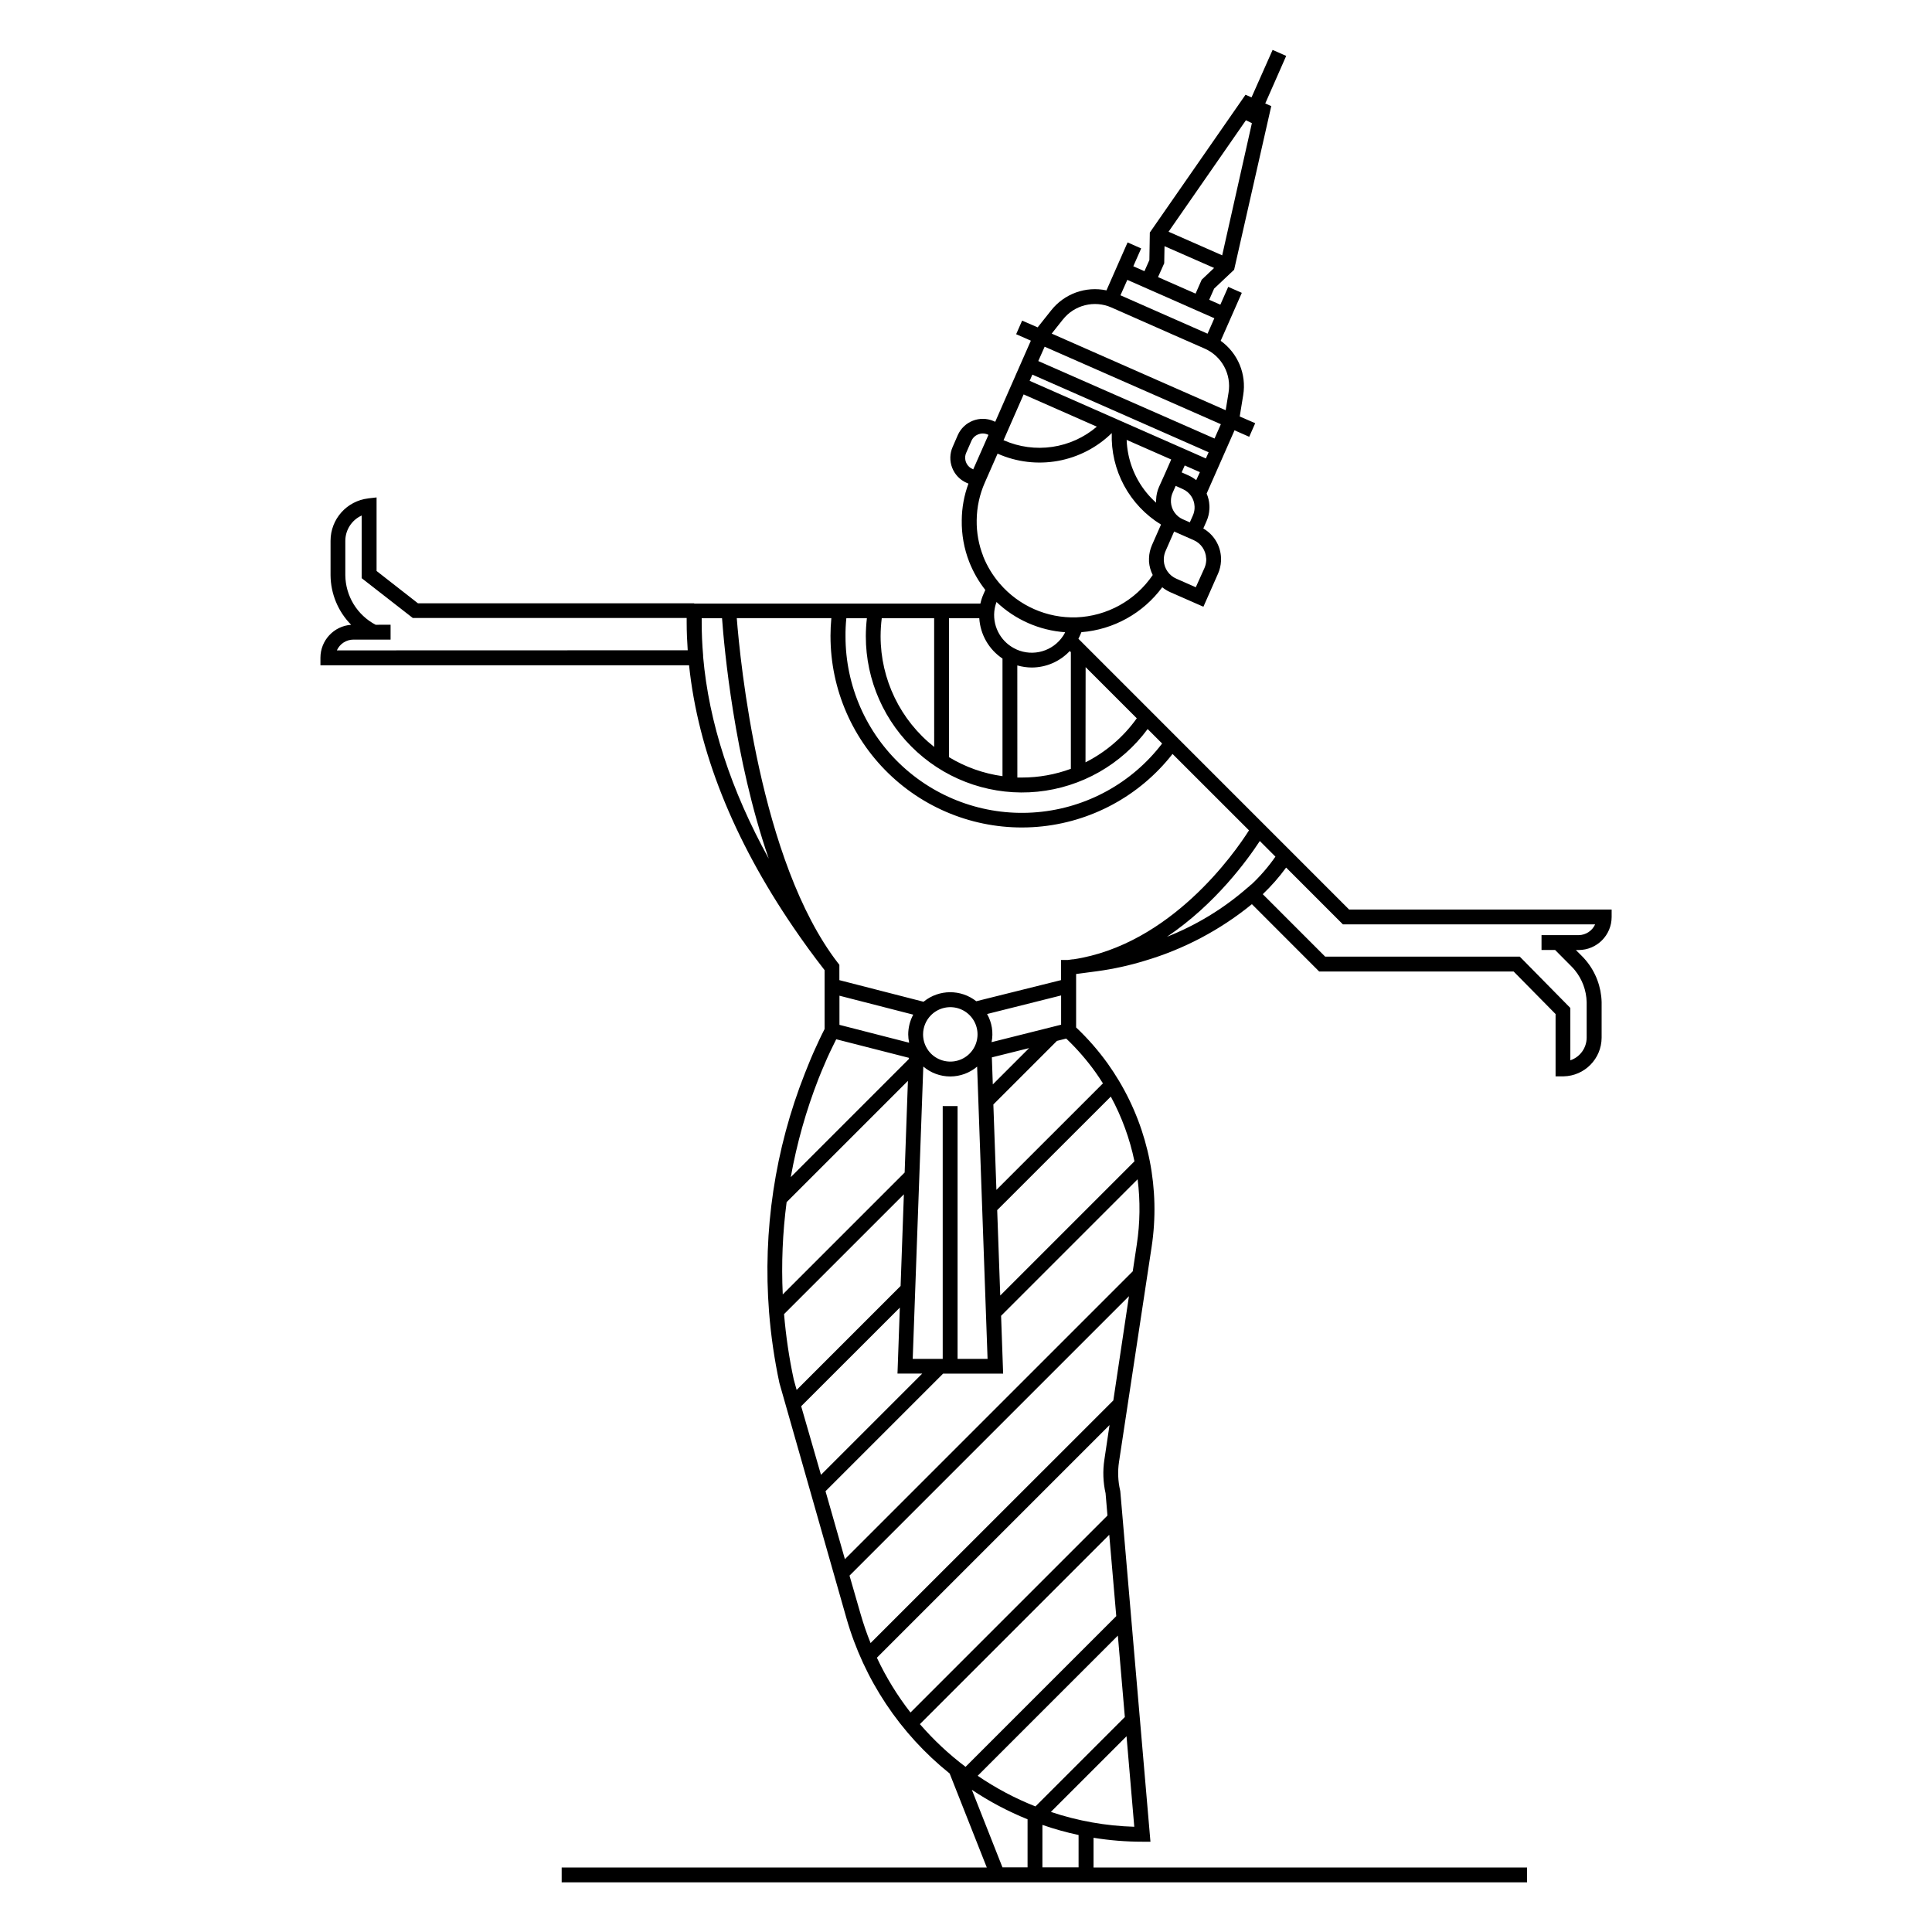 <?xml version="1.0" encoding="UTF-8"?>
<!-- Uploaded to: ICON Repo, www.svgrepo.com, Generator: ICON Repo Mixer Tools -->
<svg fill="#000000" width="800px" height="800px" version="1.1" viewBox="144 144 512 512" xmlns="http://www.w3.org/2000/svg">
 <path d="m501.52 385.03-14.445-14.453-57.289-57.297c0.117-0.234 0.234-0.461 0.344-0.699l0.453-1.043v-0.004c8.527-0.676 16.344-5.019 21.422-11.906 0.652 0.527 1.367 0.969 2.133 1.309l8.777 3.856 3.879-8.777v0.004c0.461-1.055 0.727-2.18 0.785-3.328 0.023-0.324 0.023-0.656 0-0.98-0.164-3.184-1.93-6.066-4.691-7.656l0.836-1.898c0.465-1.031 0.727-2.141 0.777-3.269 0.023-0.328 0.023-0.656 0-0.984-0.055-1.07-0.301-2.125-0.727-3.109l3.406-7.723 2.312-5.246 1.672-3.797 0.746 0.336 3.148 1.387 1.586-3.602-4.106-1.781 0.926-5.676v-0.004c0.441-2.715 0.117-5.5-0.938-8.039-1.055-2.539-2.801-4.734-5.035-6.336l3.504-7.949 2.098-4.762-3.602-1.586-2.086 4.723-2.953-1.301 1.301-2.953 5.305-5.008 9.84-43.363-1.594-0.699 5.551-12.605-3.602-1.586-5.586 12.578-1.594-0.699-25.359 36.516-0.117 7.293-1.309 2.953-2.953-1.309 2.086-4.723-3.602-1.594-2.086 4.734-3.512 7.981v-0.004c-2.691-0.57-5.492-0.379-8.082 0.555-2.586 0.938-4.863 2.578-6.57 4.738l-3.582 4.508-0.176-0.078-3.938-1.711-1.586 3.602 3.141 1.379 0.758 0.336-3.258 7.398-0.727 1.645-0.195 0.461-1.387 3.141-3.879 8.855-0.434-0.195v-0.004c-3.641-1.562-7.859 0.09-9.477 3.707l-1.367 3.141c-0.777 1.75-0.824 3.742-0.129 5.527 0.691 1.789 2.066 3.227 3.82 3.996l0.492 0.207c-1.148 3.106-1.75 6.391-1.773 9.703-0.062 3.762 0.605 7.504 1.969 11.012 1.051 2.684 2.492 5.199 4.273 7.469l-0.473 1.074v-0.004c-0.359 0.816-0.637 1.66-0.828 2.531h-75.855v-0.07h-73.203l-10.961-8.562v-19.492l-2.195 0.254 0.004 0.004c-5.707 0.664-10.008 5.492-10.008 11.234v9.145c0.047 4.914 2.004 9.621 5.461 13.117-4.594 0.324-8.148 4.152-8.141 8.758v1.969h97.691c2.371 22.633 11.652 45.992 27.641 69.441 2.59 3.809 5.363 7.625 8.277 11.355v15.598c-0.48 0.984-0.984 1.91-1.418 2.883-1.062 2.234-2.066 4.508-2.953 6.742-0.305 0.719-0.59 1.445-0.867 2.156l0.004-0.008c-7.93 20.082-11.172 41.707-9.484 63.234 0.5 6.32 1.418 12.602 2.742 18.805l17.781 62.395c4.641 16.195 14.191 30.555 27.336 41.09l9.84 24.906h-112.66v3.938h255.84v-3.938h-114.89v-7.871c4.277 0.695 8.605 1.043 12.938 1.043h2.144l-7.988-92.852-0.051-0.277v0.004c-0.57-2.465-0.668-5.016-0.293-7.519l8.648-57.012c2.309-15.227-0.754-30.781-8.66-43.996-0.914-1.535-1.91-3.051-2.953-4.527-2.488-3.465-5.301-6.684-8.402-9.613v-14.16l5.57-0.738c4.293-0.582 8.531-1.512 12.672-2.785 10.348-3.066 19.98-8.16 28.34-14.984l17.84 17.852h51.531l11.109 11.266v16.512h2.117c5.582-0.113 10.055-4.652 10.086-10.234v-9.465c-0.105-4.016-1.559-7.883-4.121-10.973-0.402-0.473-0.758-0.875-1.133-1.238l-1.566-1.566h0.73c4.832-0.012 8.742-3.926 8.746-8.758v-1.969zm-268.25-68.672c0.777-1.734 2.5-2.852 4.398-2.856h9.84v-3.938l-3.965 0.004c-2.402-1.262-4.418-3.148-5.832-5.461-1.41-2.312-2.172-4.965-2.199-7.676v-9.094c0.004-2.894 1.695-5.519 4.332-6.719v16.602l13.539 10.547h72.59v1.211c0 2.441 0.109 4.922 0.277 7.352zm198.43 4.438 13.559 13.559c-3.516 4.934-8.18 8.938-13.59 11.672zm18.695-43.562c-3.809-3.391-6.402-7.938-7.391-12.941-0.242-1.227-0.387-2.469-0.43-3.719l11.809 5.195-1.594 3.633-1.625 3.602c-0.477 1.07-0.742 2.223-0.777 3.394-0.031 0.266-0.02 0.539-0.012 0.805zm7.035-3.633c1.84 0.805 3.059 2.59 3.141 4.598 0.016 0.18 0.016 0.359 0 0.539-0.031 0.641-0.184 1.27-0.441 1.852l-0.816 1.84-1.852-0.816c-1.805-0.789-3.019-2.519-3.148-4.488-0.012-0.188-0.012-0.371 0-0.559 0.016-0.68 0.164-1.348 0.441-1.969l0.809-1.84zm-0.277-4.418 0.809-1.832 4.027 1.773-0.984 2.117c-0.629-0.5-1.316-0.922-2.047-1.25zm6.504 22.801h0.004c0.016 0.191 0.016 0.383 0 0.57-0.039 0.68-0.195 1.344-0.465 1.969l-2.301 5.106-5.176-2.281c-1.883-0.824-3.152-2.625-3.297-4.676v-0.602 0.004c0.023-0.703 0.18-1.395 0.461-2.039l2.273-5.176 4.832 2.125 0.355 0.156v0.004c1.926 0.844 3.203 2.711 3.297 4.809zm10.52-116.11 1.586 0.758-7.871 35.031-14.211-6.258zm-21.648 37.895 0.078-4.527 13.141 5.769-3.285 3.109-1.625 3.691-7.391-3.246-2.559-1.133zm-9.781 4.398 10.332 4.547 9.781 4.32 2.953 1.301-1.801 4.094-23.082-10.176zm-17.094 10.527 0.004 0.004c3.059-3.887 8.359-5.207 12.883-3.211l16.559 7.312 8.156 3.582h0.004c4.519 1.992 7.121 6.793 6.316 11.668l-0.758 4.664-18.98-8.355-27.129-11.953zm-4.812 7.184 37.574 16.523 9.121 4.016-1.672 3.797-46.711-20.535zm-3.258 7.398 9.438 4.152 37.273 16.422-0.727 1.645-6.012-2.656-0.344-0.148-40.344-17.77zm-2.312 5.246 19.395 8.543h0.008c-3.352 2.863-7.445 4.719-11.805 5.359s-8.812 0.039-12.844-1.738h-0.09zm-13.512 19.789h0.008c-1.352-0.57-2.152-1.969-1.969-3.422 0.039-0.316 0.125-0.621 0.258-0.906l1.379-3.148h-0.004c0.734-1.656 2.664-2.406 4.32-1.684l0.195 0.098-4.035 9.141zm2.793 23.094h0.008c-1.195-3.035-1.781-6.277-1.73-9.543 0.035-3.441 0.77-6.84 2.164-9.988l3.356-7.625h0.09c5.004 2.211 10.555 2.867 15.938 1.891 5.379-0.977 10.344-3.543 14.25-7.371-0.164 4.832 0.961 9.625 3.25 13.883 2.293 4.262 5.676 7.836 9.801 10.363l-2.383 5.41c-0.488 1.102-0.758 2.281-0.797 3.484v0.984c0.102 1.215 0.438 2.402 0.984 3.492-4.586 6.75-12.105 10.914-20.262 11.219-7.766 0.238-15.219-3.051-20.281-8.945-1.855-2.156-3.344-4.609-4.398-7.254zm9.043 28.941h0.008c1.242 0.355 2.527 0.543 3.82 0.551 3.812-0.008 7.449-1.586 10.066-4.359l0.297 0.285v30.918h-0.004c-4.141 1.527-8.523 2.312-12.938 2.312h-1.238zm-0.207-4.231h0.012c-3.926-1.734-6.301-5.777-5.906-10.047 0.09-0.867 0.285-1.715 0.59-2.531 4.953 4.699 11.387 7.531 18.195 8.012-0.164 0.34-0.352 0.668-0.562 0.984-2.688 4.047-7.902 5.559-12.336 3.582zm-17.898-8.277h8.027c0.273 4.328 2.547 8.277 6.152 10.688v31.164c-5.016-0.695-9.84-2.406-14.172-5.031zm-17.809 0h13.875l0.008 34.105c-8.973-7.094-14.203-17.902-14.199-29.344 0.004-1.59 0.105-3.18 0.305-4.762zm-9.387 0h5.438c-0.184 1.582-0.277 3.172-0.285 4.762-0.004 11.699 4.938 22.852 13.605 30.699 8.672 7.852 20.258 11.668 31.895 10.508 11.637-1.164 22.242-7.195 29.188-16.605l3.836 3.836c-7.965 10.434-19.949 17.039-33.027 18.195-13.074 1.16-26.035-3.231-35.711-12.098-9.68-8.867-15.184-21.398-15.168-34.523-0.02-1.605 0.059-3.199 0.219-4.773zm-37.965 10.164v-0.336c-0.246-2.875-0.375-5.797-0.375-8.688v-1.141h5.391c0.562 7.703 3.188 37.105 12.379 63.715-10.023-18.137-15.871-36.082-17.395-53.551zm30.582 111.87c0.266-0.699 0.551-1.387 0.848-2.086 0.895-2.176 1.871-4.387 2.953-6.562 0.297-0.609 0.602-1.211 0.895-1.812l19.266 4.922v0.297l-31.312 31.32c1.594-8.91 4.055-17.645 7.352-26.078zm27.77-3.227c1.996 1.699 4.531 2.629 7.152 2.629 2.606-0.008 5.125-0.93 7.113-2.609l2.766 77.449h-7.949v-66.988h-3.938v66.992h-7.949zm-0.059-8.531c0.004-1.898 0.75-3.715 2.086-5.066l0.207-0.195v-0.004c1.914-1.789 4.648-2.398 7.144-1.594 2.496 0.809 4.356 2.902 4.859 5.477s-0.43 5.219-2.434 6.906c-2.008 1.688-4.769 2.152-7.219 1.219-1.305-0.488-2.438-1.348-3.258-2.473-0.141-0.188-0.266-0.387-0.383-0.59-0.66-1.113-1.004-2.383-1.004-3.68zm18.156 2.066h-0.004c0.52-2.547 0.098-5.199-1.191-7.457l19.621-4.922v7.754zm9.949 1.574-9.625 9.625-0.254-7.164zm-32.039-3.641h-0.004c0.008 0.746 0.09 1.488 0.246 2.215l-18.469-4.734v-7.723l19.551 5.019c-0.863 1.605-1.316 3.398-1.328 5.223zm-32.23 44.469 32.148-32.148-0.867 24.297-32.305 32.305c-0.383-8.168-0.039-16.348 1.023-24.453zm1.891 46.996c-1.227-5.715-2.082-11.504-2.57-17.328l31.754-31.742-0.867 24.285-27.551 27.551zm1.969 7.086 26.145-26.137-0.621 17.484h6.555l-26.832 26.832zm20.062 66.645 61.656-61.656-1.375 9.219c-0.445 2.945-0.336 5.949 0.324 8.855l0.5 5.902-52.203 52.203h0.004c-3.5-4.496-6.488-9.367-8.906-14.523zm11.395 17.605 50.184-50.184 1.859 21.559-39.941 39.941v-0.004c-4.422-3.332-8.473-7.125-12.094-11.312zm28.535 37.953h-6.652l-8.109-20.547h0.004c4.641 3.102 9.586 5.719 14.758 7.812zm13.52 0h-9.586l0.004-11.25c3.137 1.09 6.336 1.984 9.582 2.676zm14.762-10.754v-0.004c-7.523-0.219-14.973-1.543-22.109-3.934l20.055-20.055zm-2.5-29.086-23.695 23.695v-0.004c-5.387-2.129-10.516-4.852-15.301-8.117l37.145-37.145zm-3.051-83.902-64.332 64.297c-1.008-2.496-1.883-5.043-2.629-7.625l-2.953-10.242 74.055-74.055zm6.219-41.328-1.074 7.113-76.281 76.281-5.137-18.008 31.164-31.164 15.906 0.004-0.543-15.32 36.184-36.184c0.723 5.742 0.652 11.559-0.219 17.277zm-6.887-39.191c2.914 5.379 5.027 11.16 6.269 17.152l-35.57 35.57-0.809-22.633zm-4.055-6.453c0.699 0.984 1.348 1.969 1.969 2.953l-28.23 28.223-0.809-22.633 16.848-16.848 2.461-0.621c2.871 2.731 5.477 5.731 7.781 8.953zm-5.973-29.934-1.32 0.176h-1.84v5.344l-22.465 5.598c-4.086-3.215-9.852-3.184-13.902 0.078l-0.07 0.059-22.309-5.727v-4.062l-0.422-0.543c-20.742-26.914-25.898-80.195-26.766-91.336h25.062c-0.148 1.574-0.227 3.168-0.227 4.754h0.004c-0.012 14.168 5.906 27.691 16.32 37.297 10.414 9.605 24.371 14.414 38.488 13.266 14.121-1.148 27.113-8.156 35.836-19.32l20.262 20.25c-3.719 5.887-20.754 30.34-46.633 34.195zm47.23-19.828c-0.363 0.355-0.727 0.688-1.121 0.984-6.281 5.465-13.449 9.824-21.195 12.879 12.969-8.738 21.441-20.547 24.602-25.379l4.144 4.144h-0.004c-1.867 2.68-4.008 5.16-6.387 7.398zm86.781 13.43h-9.84v3.938h3.609l4.32 4.348c0.324 0.324 0.629 0.66 0.895 0.984 1.961 2.406 3.066 5.391 3.141 8.492v9.426c-0.02 2.715-1.758 5.117-4.328 5.984v-13.875l-12.703-12.898-0.699-0.699h-51.562l-16.543-16.551c2.258-2.152 4.32-4.5 6.16-7.016h0.07l15.008 15.016h66.844-0.004c-0.777 1.719-2.481 2.832-4.367 2.852z"/>
</svg>